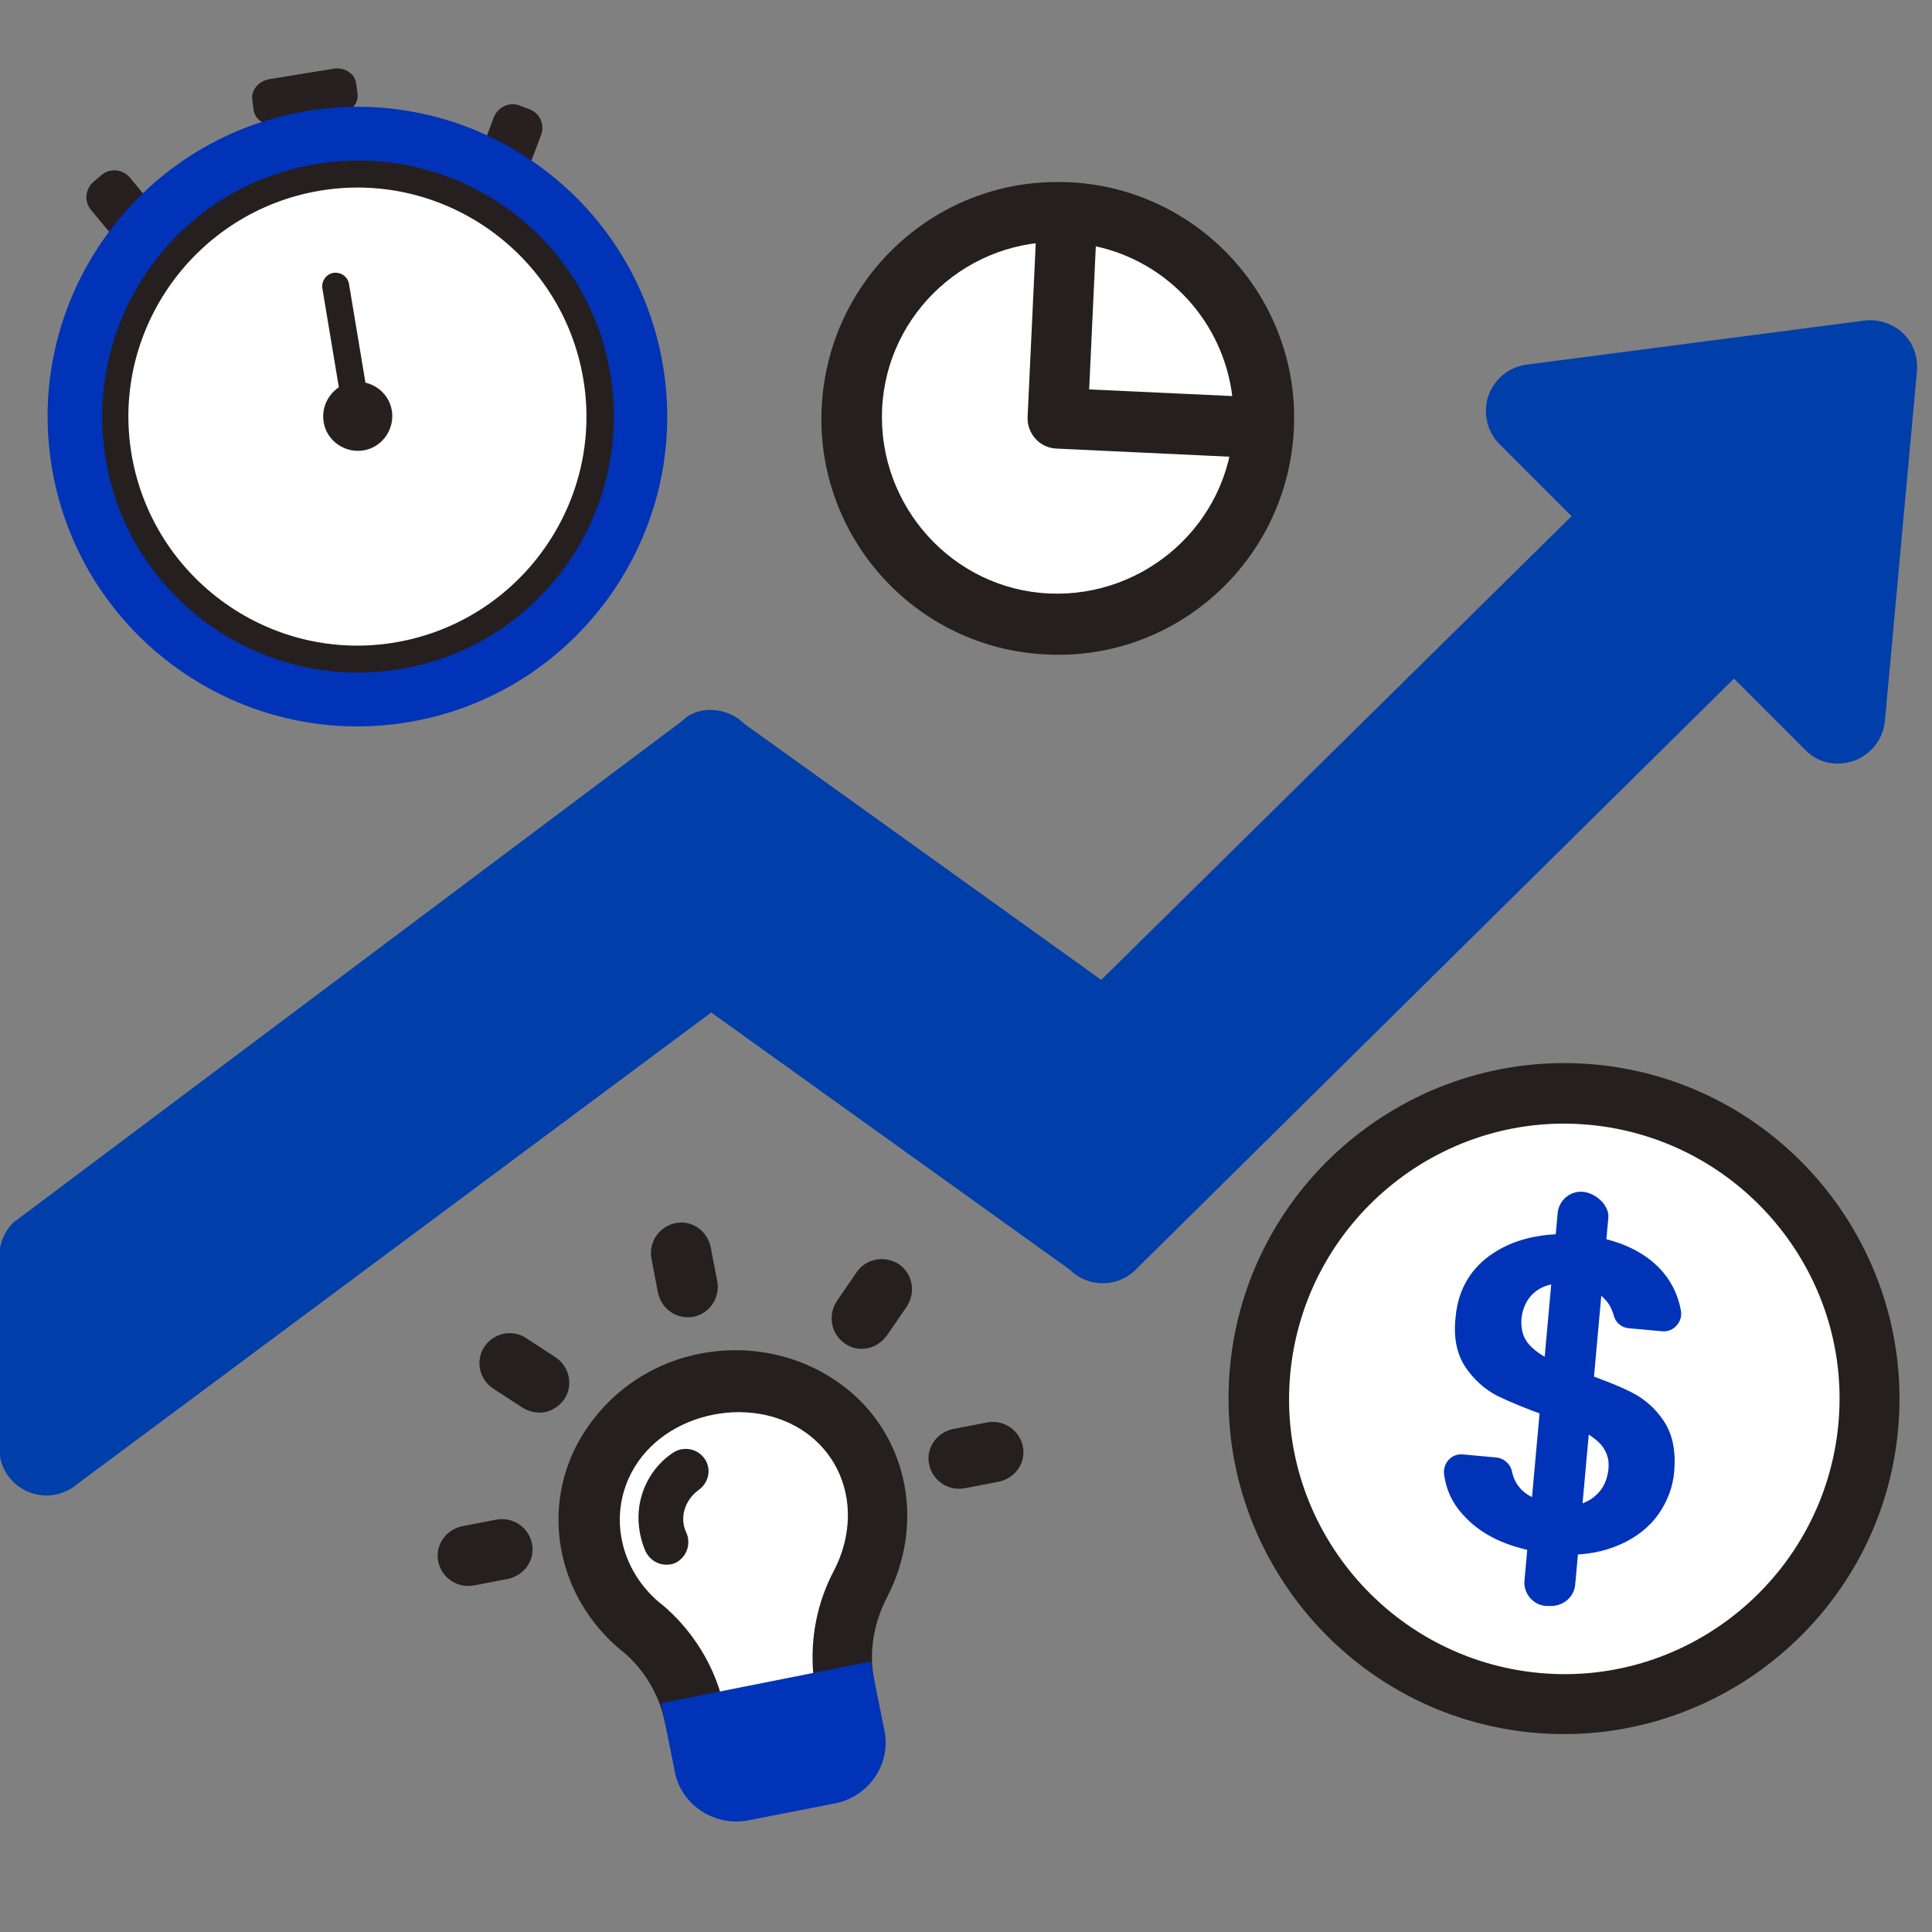 <?xml version="1.0" encoding="UTF-8"?>
<svg id="Stroke_Raw_" data-name="Stroke (Raw)" xmlns="http://www.w3.org/2000/svg" viewBox="0 0 32 32">
  <rect x="0" y="0" width="32" height="32" fill="#808080" stroke="none"/>
  <defs>
    <style>
      .cls-1 {
        fill: #271f20;
      }

      .cls-2 {
        fill: #261f1f;
      }

      .cls-3 {
        fill: #261f20;
      }

      .cls-4 {
        fill: #fff;
      }

      .cls-5 {
        fill: #003eaa;
      }

      .cls-6 {
        fill: #0033b7;
      }
    </style>
  </defs>
  <g>
    <g>
      <path class="cls-4" d="M30.95,23.62c.25-2.78-1.81-5.24-4.58-5.49-2.78-.25-5.24,1.81-5.49,4.58s1.81,5.24,4.58,5.49c2.78.25,5.24-1.81,5.49-4.58Z"/>
      <path class="cls-2" d="M25.41,28.7c-3.05-.27-5.31-2.98-5.04-6.03s2.98-5.31,6.03-5.04,5.31,2.98,5.04,6.03-2.98,5.31-6.03,5.04ZM26.32,18.63c-2.5-.23-4.72,1.63-4.95,4.13s1.63,4.72,4.13,4.95,4.72-1.63,4.95-4.13-1.63-4.72-4.13-4.95Z"/>
    </g>
    <path class="cls-6" d="M25.51,24.89c.2.09.47.06.47.06.19-.02.35-.08.46-.19.12-.11.18-.25.2-.42s-.03-.3-.12-.41c-.1-.11-.24-.2-.42-.29s-.46-.18-.46-.18c-.35-.12-.63-.24-.84-.34-.21-.11-.39-.27-.53-.48-.14-.21-.2-.49-.16-.83.04-.43.23-.77.56-1.01.33-.24.75-.36,1.24-.36.18,0,.48.04.48.04.47.08.84.26,1.1.53.18.19.3.42.35.69.04.19-.12.37-.31.35l-.55-.05c-.12-.01-.22-.09-.25-.21-.02-.07-.05-.14-.09-.2-.08-.11-.19-.2-.33-.26,0,0-.12-.07-.47-.07-.18,0-.33.06-.44.16-.11.1-.18.24-.2.42-.01.16.02.3.11.41.09.11.23.21.41.29l.46.18c.36.13.65.24.86.35.21.11.38.26.52.47.14.21.2.49.17.83-.02.26-.11.49-.26.71-.15.21-.36.38-.63.5-.27.12-.57.18-.92.17,0,0,0,0-.01,0-.04,0-.22,0-.47-.05-.49-.09-.88-.27-1.16-.56-.2-.2-.32-.43-.36-.71-.03-.19.12-.36.31-.34l.55.05c.12.01.23.1.26.22.05.25.21.41.47.49"/>
    <g>
      <rect class="cls-6" x="22.87" y="23.12" width="6.13" height=".08" rx="0" ry="0" transform="translate(.54 46.92) rotate(-84.85)"/>
      <path class="cls-6" d="M25.67,26.6h-.07c-.21-.02-.37-.21-.35-.42l.55-6.09c.02-.21.21-.37.42-.35s.43.22.42.42l-.55,6.09c-.02.21-.21.36-.42.35Z"/>
    </g>
  </g>
  <g>
    <g>
      <path class="cls-2" d="M8.35,1.99l-.24.64.48.18.24-.64c.03-.09-.01-.18-.1-.22l-.16-.06c-.09-.03-.18.01-.22.1"/>
      <path class="cls-1" d="M8.61,2.97s-.06,0-.09,0l-.48-.18c-.09-.03-.13-.13-.1-.21l.24-.64s0,0,0,0c.07-.17.26-.26.43-.19l.16.06c.17.06.26.26.19.43l-.24.64s-.05.07-.09.09c-.01,0-.03.01-.04.01ZM8.32,2.53l.17.06.18-.48-.32-.12.16.06-.18.48Z"/>
    </g>
    <g>
      <path class="cls-2" d="M2.03,3.05l.44.53-.39.33-.44-.53c-.06-.07-.05-.18.02-.24l.13-.11c.07-.06.18-.05.24.02"/>
      <path class="cls-1" d="M2.1,4.07s-.03,0-.04,0c-.04,0-.08-.03-.11-.06l-.44-.53c-.12-.14-.1-.35.04-.47l.13-.11c.14-.12.35-.1.47.04,0,0,0,0,0,0l.44.53c.06.07.05.18-.02.23l-.39.33s-.05.03-.08.04ZM1.9,3.16h0l-.13.11.33.4.14-.11-.33-.4s0,0,0,0Z"/>
    </g>
    <g>
      <path class="cls-2" d="M4.32,1.63l.02.16c.01.07.1.12.2.1l1.04-.17c.1-.02.17-.09.16-.16l-.02-.16c-.01-.07-.1-.12-.2-.1l-1.04.17c-.1.02-.17.09-.16.16Z"/>
      <path class="cls-1" d="M5.62,1.89h0s-1.04.17-1.04.17c-.1.02-.2,0-.27-.06-.06-.04-.1-.11-.11-.18l-.02-.16c-.03-.16.1-.32.29-.35h0s1.04-.17,1.04-.17c.1-.02.2,0,.28.06.06.04.1.11.11.18l.02.16c.03.16-.1.32-.29.35ZM5.58,1.59h0s0,0,0,0ZM5.57,1.56s0,0,0,0v-.09s-1.07.17-1.07.17c0,0-.01,0-.01,0v.09s1.07-.17,1.07-.17c0,0,0,0,0,0ZM4.48,1.61h0s0,0,0,0ZM4.32,1.63h0s0,0,0,0Z"/>
    </g>
    <g>
      <path class="cls-2" d="M5.2,3.23l.19-.03c.09-.01.15-.11.13-.2l-.17-1.04c-.02-.1-.1-.17-.19-.15l-.19.03c-.09.01-.15.11-.13.2l.17,1.04c.02.1.1.17.19.15Z"/>
      <path class="cls-1" d="M5.43,3.36h0s-.19.03-.19.03h0c-.18.03-.35-.1-.38-.29l-.17-1.04c-.01-.09,0-.18.05-.25.05-.08.13-.13.22-.14h0s.2-.03.2-.03c.18-.03.35.1.38.29l.17,1.04c.02.09,0,.19-.06.27-.05.07-.12.11-.2.13ZM5.18,3.06l.19-.03-.18-1.06-.19.02.18,1.06h0Z"/>
    </g>
    <g>
      <g>
        <circle class="cls-6" cx="5.92" cy="6.9" r="4.91"/>
        <path class="cls-6" d="M6.77,11.96c-2.79.47-5.44-1.42-5.91-4.21S2.28,2.31,5.07,1.84c2.79-.47,5.44,1.42,5.91,4.21s-1.42,5.44-4.21,5.91ZM5.15,2.28c-2.55.43-4.27,2.85-3.84,5.4s2.85,4.27,5.4,3.85c2.55-.43,4.27-2.85,3.85-5.4S7.7,1.85,5.15,2.28Z"/>
      </g>
      <g>
        <circle class="cls-4" cx="5.92" cy="6.9" r="4.02"/>
        <path class="cls-3" d="M6.63,11.08c-2.3.39-4.5-1.17-4.88-3.48s1.17-4.5,3.48-4.88c2.31-.39,4.5,1.17,4.88,3.48s-1.17,4.5-3.48,4.88ZM5.29,3.16c-2.06.35-3.46,2.31-3.11,4.37s2.31,3.46,4.37,3.11c2.06-.35,3.46-2.31,3.11-4.37s-2.31-3.46-4.37-3.11Z"/>
      </g>
      <g>
        <path class="cls-2" d="M5.96,7.12c-.12.02-.24-.06-.26-.18l-.36-2.16c-.02-.12.06-.24.18-.26s.24.06.26.18l.36,2.16c.02.12-.06.24-.18.26Z"/>
        <g>
          <circle class="cls-1" cx="5.92" cy="6.9" r=".35"/>
          <path class="cls-1" d="M6.02,7.46c-.31.05-.61-.16-.66-.47s.16-.61.47-.66.61.16.66.47-.16.61-.47.66ZM5.9,6.77c-.07.01-.12.08-.11.15s.08.12.15.11.12-.08.11-.15-.08-.12-.15-.11Z"/>
        </g>
      </g>
    </g>
  </g>
  <g>
    <path class="cls-5" d="M.93,24.14l10.72-7.95c.08-.08.22-.08.3,0l6.19,4.45c.08.08.22.08.3,0l10.15-10.03c.08-.08.22-.08.3,0l1.43,1.43c.13.13.35.05.36-.13l.53-5.8c.01-.14-.1-.25-.24-.23l-5.6.73c-.18.02-.25.24-.12.36l1.44,1.44c.08.08.08.22,0,.3l-8.25,8.13c-.08.08-.22.08-.3,0l-6.19-4.45c-.08-.08-.22-.08-.3,0L.62,20.65s-.06.09-.06.15v3.19c0,.19.23.29.36.15Z"/>
    <path class="cls-5" d="M.77,24.77c-.1,0-.2-.02-.3-.06-.29-.12-.48-.4-.48-.71v-3.2c0-.2.08-.4.23-.55l11.08-8.31c.24-.25.73-.25,1.03.05l5.91,4.24,7.79-7.68-1.19-1.19c-.21-.21-.28-.51-.19-.8.1-.28.34-.48.63-.52l5.6-.73c.23-.03.47.05.64.21.17.16.25.39.23.63l-.53,5.79c-.03.3-.22.55-.51.66-.29.1-.6.04-.81-.18l-1.18-1.18-9.91,9.79c-.3.3-.79.3-1.09,0l-5.94-4.26L1.28,24.58c-.14.12-.32.19-.51.19ZM1.12,20.97v2.33l10.19-7.56c.17-.19.74-.24,1.03.05l5.91,4.24,9.94-9.83c.3-.3.79-.3,1.09,0l.9.9.43-4.63-4.48.58.94.94c.15.14.23.34.23.55s-.08.4-.23.55l-8.25,8.14c-.28.29-.8.29-1.09,0l-5.94-4.26L1.12,20.97ZM18.04,20.24s0,0,0,0h0ZM18.42,20.15l.04.03s-.03-.02-.04-.03ZM11.62,16.65s0,0,.01,0h-.01ZM12.04,16.59l-.08.06s.06-.04.08-.06ZM18.04,16.44s0,0,0,0h0ZM18.45,16.37h.01s0,0-.01,0ZM11.62,12.85s.03.02.04.03l-.04-.03ZM12.04,12.79l-.08.06s.06-.04.08-.06ZM28.98,11h0s0,0,0,0ZM26.29,8.8s0,0,0,0h0Z"/>
  </g>
  <g>
    <g>
      <circle class="cls-4" cx="17.52" cy="6.93" r="3.42"/>
      <path class="cls-2" d="M17.33,10.84c-2.16-.1-3.83-1.94-3.72-4.1s1.94-3.83,4.1-3.72c2.16.1,3.83,1.94,3.72,4.1s-1.94,3.83-4.1,3.72ZM17.66,4.01c-1.61-.08-2.98,1.17-3.05,2.77s1.17,2.98,2.77,3.05,2.98-1.17,3.05-2.77-1.17-2.98-2.77-3.05Z"/>
    </g>
    <g>
      <path class="cls-4" d="M20.93,7.09c.09-1.88-1.36-3.49-3.25-3.58l-.16,3.41,3.41.16Z"/>
      <path class="cls-2" d="M20.91,7.59l-3.41-.16c-.28-.01-.49-.25-.48-.52l.16-3.41c.01-.28.25-.49.52-.48,2.16.1,3.83,1.94,3.72,4.1-.01.28-.25.49-.52.48ZM18.04,6.45l2.37.11c-.15-1.22-1.06-2.22-2.26-2.48l-.11,2.37Z"/>
    </g>
  </g>
  <g>
    <g>
      <path class="cls-4" d="M10.64,26.96l-.04-.03c-.82-.69-1.09-1.83-.59-2.78.72-1.36,2.56-1.72,3.74-.74.82.68,1.01,1.84.52,2.79l-.02.05c-.27.52-.36,1.11-.24,1.68h0c.02.11-.05.21-.16.23l-2.1.42c-.11.02-.22-.05-.24-.15h0c-.11-.57-.42-1.08-.86-1.46Z"/>
      <path class="cls-2" d="M13.94,28.65l-2.1.42c-.38.08-.75-.17-.83-.55-.09-.45-.34-.87-.7-1.17l-.04-.03c-1.02-.86-1.31-2.26-.71-3.4.42-.78,1.16-1.33,2.04-1.5s1.78.05,2.46.61c.99.82,1.25,2.22.64,3.41-.24.46-.31.94-.22,1.39.07.38-.18.74-.56.82ZM11.99,28.32h0s0,0,0,0ZM11.92,28.03l1.55-.31c-.05-.58.06-1.17.34-1.7.42-.81.26-1.7-.37-2.22-.9-.74-2.44-.44-2.98.59-.38.72-.19,1.61.47,2.16l.04.03c.45.38.79.89.96,1.45Z"/>
    </g>
    <g>
      <path class="cls-6" d="M14.03,28.11l.13.66c.06.28-.14.55-.43.61l-1.43.28c-.29.06-.58-.12-.63-.4l-.13-.66.92-.18,1.57-.31Z"/>
      <path class="cls-6" d="M13.83,29.87l-1.43.28c-.56.11-1.11-.25-1.22-.79l-.23-1.15,3.47-.69.23,1.15c.11.55-.26,1.09-.82,1.2ZM12.13,29l.03.16,1.47-.28-.02-.18-1.48.29Z"/>
    </g>
    <g>
      <g>
        <line class="cls-4" x1="11.39" y1="21.32" x2="11.28" y2="20.75"/>
        <path class="cls-3" d="M11.49,21.81c-.27.05-.53-.12-.59-.39l-.11-.57c-.05-.27.12-.53.39-.59s.53.12.59.39l.11.57c.05.27-.12.53-.39.59Z"/>
      </g>
      <g>
        <line class="cls-4" x1="8.33" y1="25.66" x2="7.76" y2="25.77"/>
        <path class="cls-3" d="M8.42,26.15l-.57.11c-.27.05-.53-.12-.59-.39s.12-.53.39-.59l.57-.11c.27-.05.53.12.59.39s-.12.53-.39.59Z"/>
      </g>
      <g>
        <line class="cls-4" x1="14.27" y1="21.84" x2="14.6" y2="21.36"/>
        <path class="cls-3" d="M14.37,22.33c-.13.03-.27,0-.38-.08-.23-.16-.28-.47-.13-.7l.33-.48c.16-.23.47-.28.7-.13.23.16.28.47.13.7l-.33.48c-.08.11-.19.18-.31.21Z"/>
      </g>
      <g>
        <line class="cls-4" x1="8.93" y1="22.9" x2="8.44" y2="22.58"/>
        <path class="cls-3" d="M9.03,23.39c-.12.02-.25,0-.37-.07l-.49-.32c-.23-.15-.3-.46-.15-.69.15-.23.46-.3.69-.15l.49.32c.23.15.3.46.15.69-.08.12-.2.19-.32.22Z"/>
      </g>
      <g>
        <line class="cls-4" x1="16.45" y1="24.05" x2="15.88" y2="24.17"/>
        <path class="cls-3" d="M16.55,24.54l-.57.11c-.27.05-.53-.12-.59-.39s.12-.53.39-.59l.57-.11c.27-.05.53.12.59.39s-.12.53-.39.59Z"/>
      </g>
    </g>
    <path class="cls-2" d="M11.11,25.91c-.17.03-.34-.05-.42-.22-.12-.28-.15-.6-.07-.89.08-.3.27-.57.53-.74.17-.11.4-.07.52.1.12.17.07.4-.1.52-.11.08-.19.19-.23.32-.04.13-.03.27.03.39.08.19,0,.41-.19.5-.03.01-.05.02-.08.02Z"/>
  </g>
</svg>